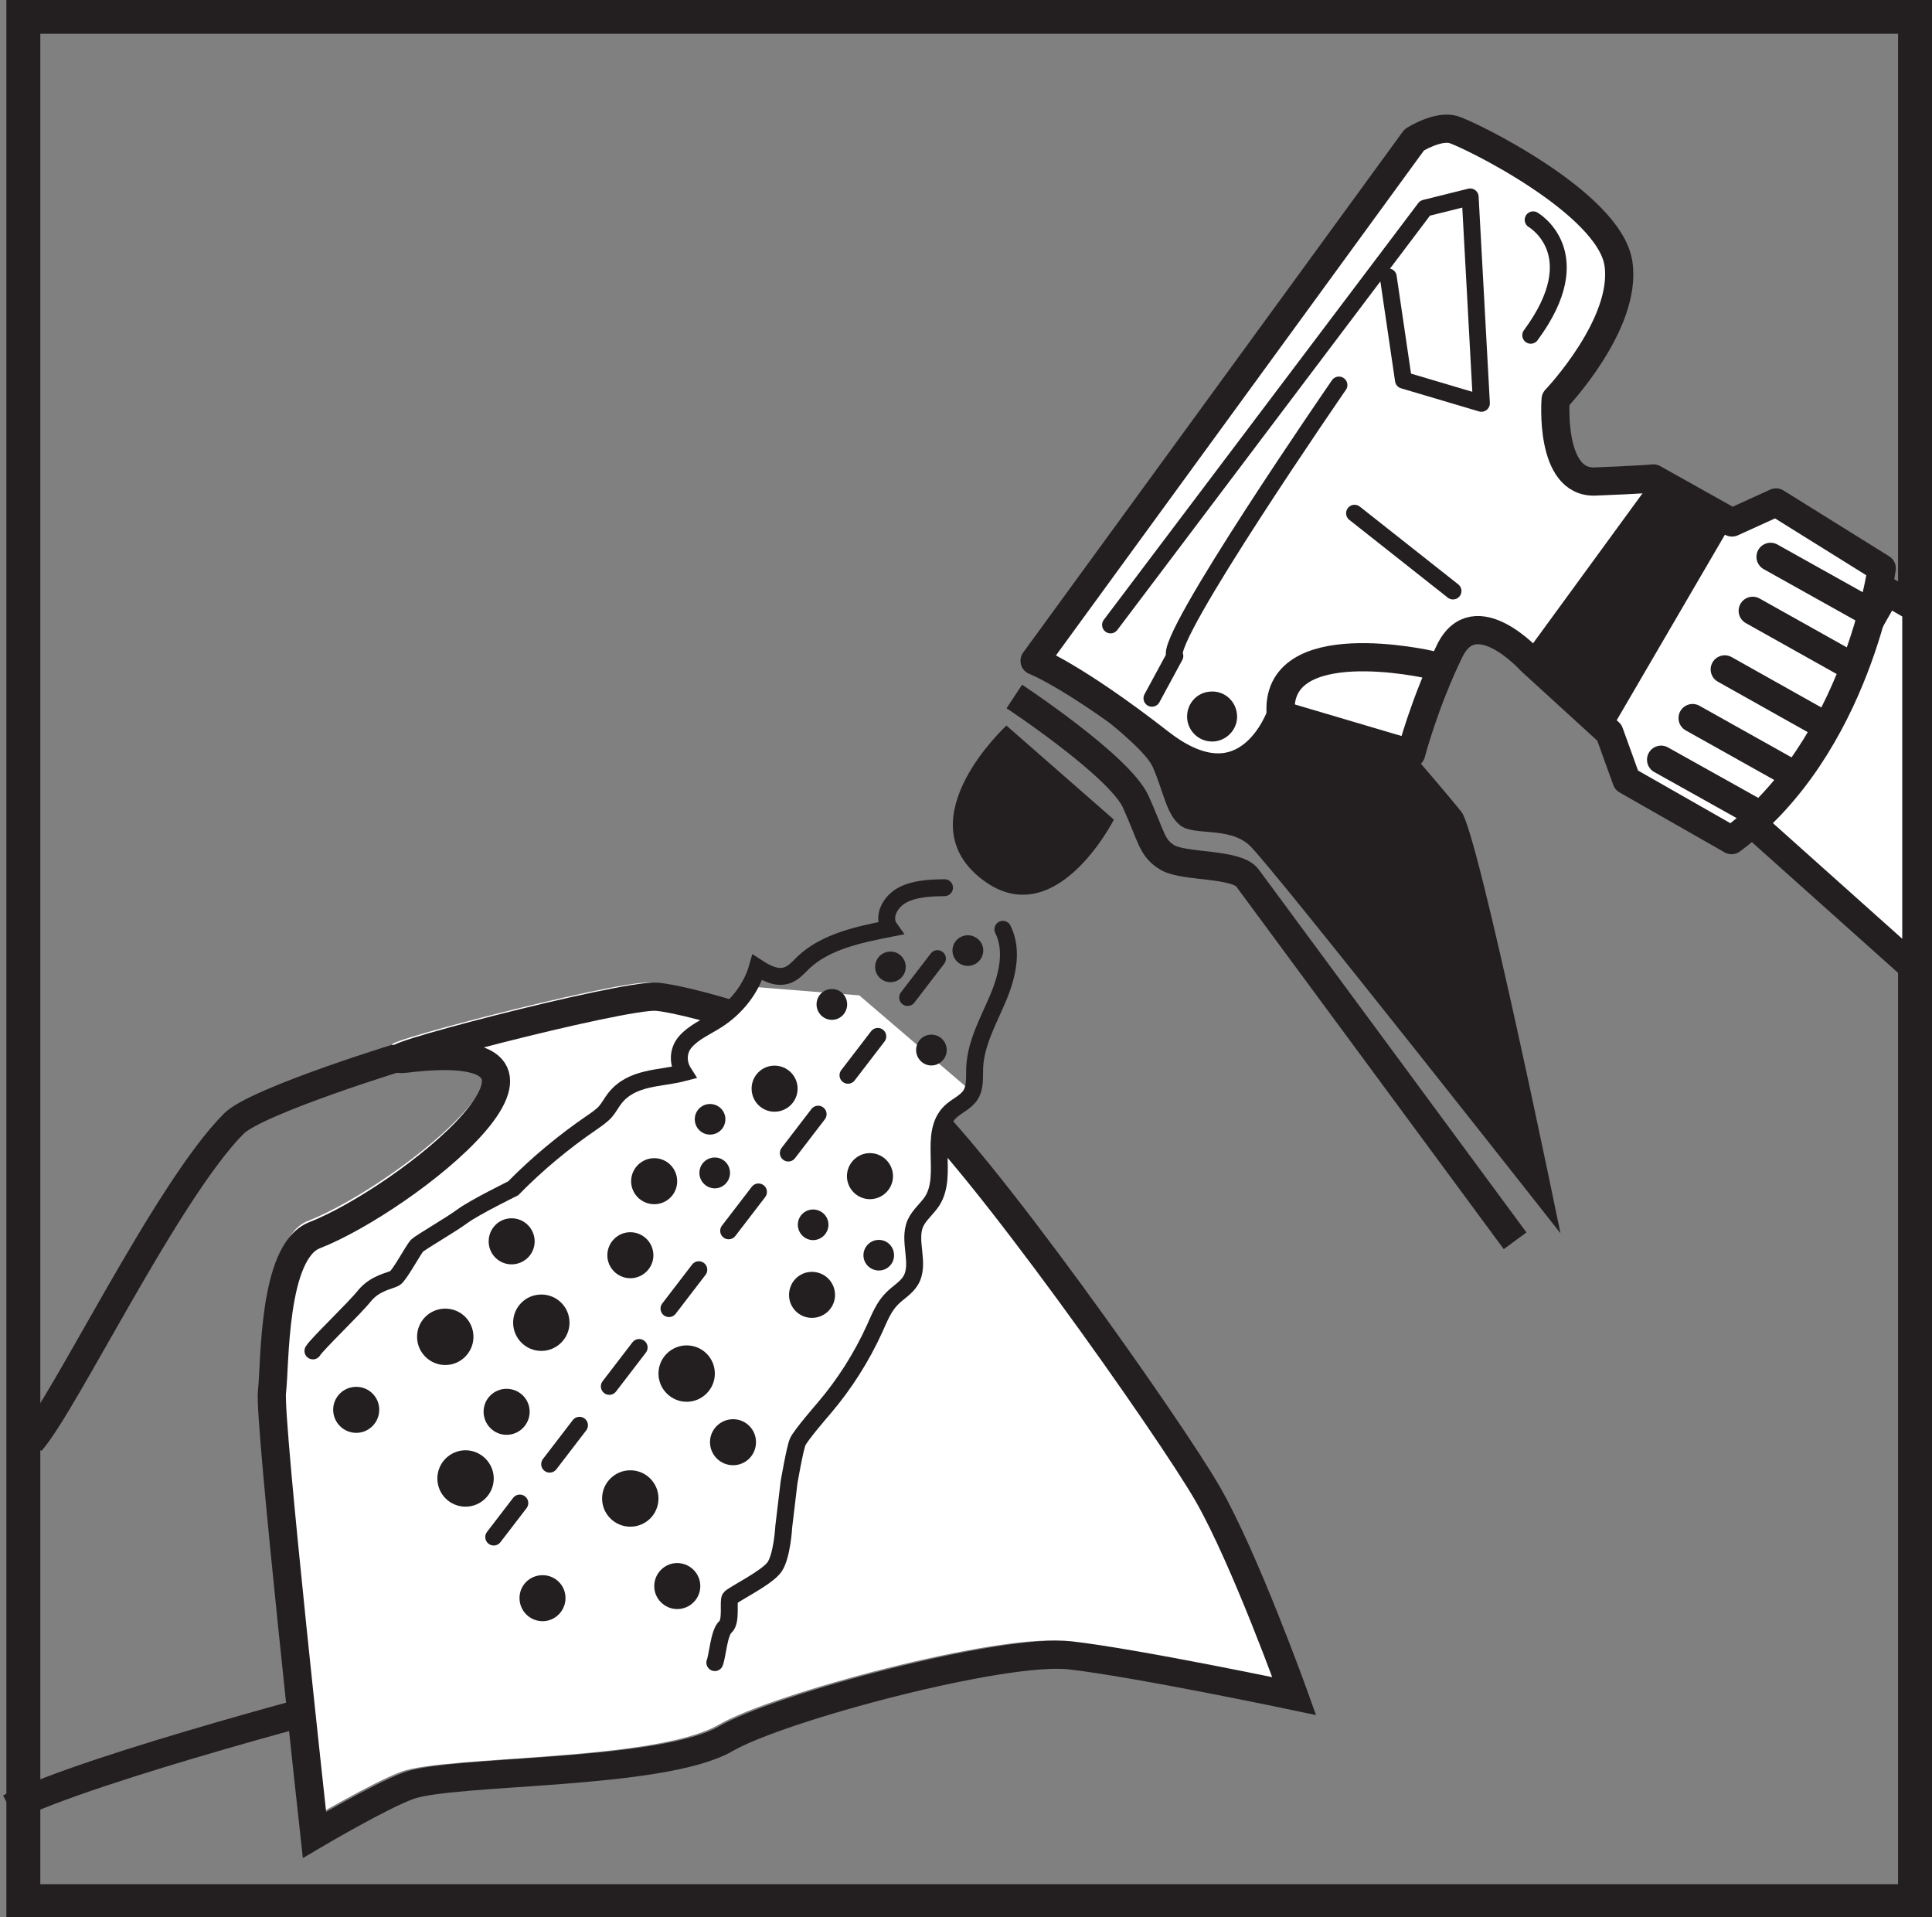 <?xml version="1.0" encoding="UTF-8"?>
<svg xmlns="http://www.w3.org/2000/svg" xmlns:xlink="http://www.w3.org/1999/xlink" width="34.27pt" height="34pt" viewBox="0 0 34.27 34" version="1.1">
<rect x="0" y="0" width="34.27" height="34" fill="#808080" stroke="none"/>
<defs>
<clipPath id="clip1">
  <path d="M 0 0 L 34.27 0 L 34.27 34 L 0 34 Z M 0 0 "/>
</clipPath>
<clipPath id="clip2">
  <path d="M 24 3 L 34.27 3 L 34.27 25 L 24 25 Z M 24 3 "/>
</clipPath>
<clipPath id="clip3">
  <path d="M 24 2 L 34.27 2 L 34.27 18 L 24 18 Z M 24 2 "/>
</clipPath>
<clipPath id="clip4">
  <path d="M 22 6 L 34.27 6 L 34.27 22 L 22 22 Z M 22 6 "/>
</clipPath>
<clipPath id="clip5">
  <path d="M 24 3 L 34.27 3 L 34.27 19 L 24 19 Z M 24 3 "/>
</clipPath>
<clipPath id="clip6">
  <path d="M 23 4 L 34.27 4 L 34.27 20 L 23 20 Z M 23 4 "/>
</clipPath>
<clipPath id="clip7">
  <path d="M 22 5 L 34.27 5 L 34.27 21 L 22 21 Z M 22 5 "/>
</clipPath>
</defs>
<g id="surface1">
<path style="fill:none;stroke-width:5;stroke-linecap:butt;stroke-linejoin:miter;stroke:rgb(13.73%,12.16%,12.549%);stroke-opacity:1;stroke-miterlimit:10;" d="M 5.469 84.336 C 11.445 91.094 29.688 128.984 41.523 140.781 C 45.508 144.727 71.68 152.891 74.141 153.477 C 79.297 154.648 116.836 152.188 116.836 152.188 L 65.625 39.453 C 65.625 39.453 16.406 26.797 1.68 19.375 " transform="matrix(0.1,0,0,-0.1,0,34)"/>
<path style=" stroke:none;fill-rule:nonzero;fill:rgb(100%,100%,100%);fill-opacity:1;" d="M 5.453 32.289 C 5.453 32.289 4.641 24.922 4.699 24.434 C 4.762 23.945 4.707 21.949 5.453 21.656 C 7.082 21.02 10.785 18.074 7.082 18.523 C 6.113 18.641 10.914 17.383 11.52 17.426 C 12.129 17.473 14.863 18.246 16.023 19.223 C 17.184 20.195 20.633 25.086 21.297 26.242 C 21.961 27.398 22.832 29.832 22.832 29.832 C 22.832 29.832 20.027 29.238 18.855 29.105 C 17.68 28.973 13.723 30.023 12.754 30.582 C 11.617 31.242 7.914 31.129 7.121 31.418 C 6.625 31.598 5.453 32.289 5.453 32.289 "/>
<path style="fill:none;stroke-width:5;stroke-linecap:butt;stroke-linejoin:miter;stroke:rgb(13.73%,12.16%,12.549%);stroke-opacity:1;stroke-miterlimit:10;" d="M 55.781 14.609 C 55.781 14.609 47.656 88.281 48.242 93.164 C 48.828 98.047 48.32 118.008 55.781 120.938 C 72.07 127.305 109.102 156.758 72.07 152.266 C 62.383 151.133 110.391 163.672 116.445 163.242 C 122.539 162.773 149.883 155.039 161.484 145.273 C 173.086 135.547 207.578 86.641 214.219 75.078 C 220.859 63.516 229.57 39.219 229.57 39.219 C 229.57 39.219 201.523 45.117 189.805 46.445 C 178.047 47.773 138.477 37.266 128.789 31.68 C 117.422 25.078 80.352 26.211 72.461 23.32 C 67.5 21.523 55.781 14.609 55.781 14.609 Z M 55.781 14.609 " transform="matrix(0.1,0,0,-0.1,0,34)"/>
<g clip-path="url(#clip1)" clip-rule="nonzero">
<path style=" stroke:none;fill-rule:nonzero;fill:rgb(13.73%,12.16%,12.549%);fill-opacity:1;" d="M 34.273 0 L 0.113 0 L 0.113 34.016 L 34.273 34.016 Z M 33.668 0.598 L 33.668 33.414 L 0.715 33.414 L 0.715 0.598 L 33.668 0.598 "/>
</g>
<path style=" stroke:none;fill-rule:nonzero;fill:rgb(13.73%,12.16%,12.549%);fill-opacity:1;" d="M 9.102 23.457 C 9.102 23.18 9.324 22.957 9.602 22.957 C 9.879 22.957 10.102 23.18 10.102 23.457 C 10.102 23.73 9.879 23.957 9.602 23.957 C 9.324 23.957 9.102 23.73 9.102 23.457 "/>
<path style=" stroke:none;fill-rule:nonzero;fill:rgb(13.73%,12.16%,12.549%);fill-opacity:1;" d="M 10.68 26.574 C 10.68 26.297 10.906 26.074 11.18 26.074 C 11.457 26.074 11.68 26.297 11.68 26.574 C 11.68 26.852 11.457 27.074 11.18 27.074 C 10.906 27.074 10.68 26.852 10.68 26.574 "/>
<path style=" stroke:none;fill-rule:nonzero;fill:rgb(13.73%,12.16%,12.549%);fill-opacity:1;" d="M 7.758 26.219 C 7.758 25.945 7.98 25.719 8.258 25.719 C 8.531 25.719 8.758 25.945 8.758 26.219 C 8.758 26.496 8.531 26.719 8.258 26.719 C 7.98 26.719 7.758 26.496 7.758 26.219 "/>
<path style=" stroke:none;fill-rule:nonzero;fill:rgb(13.73%,12.16%,12.549%);fill-opacity:1;" d="M 11.68 24.359 C 11.68 24.082 11.906 23.859 12.18 23.859 C 12.457 23.859 12.68 24.082 12.68 24.359 C 12.68 24.633 12.457 24.859 12.18 24.859 C 11.906 24.859 11.68 24.633 11.68 24.359 "/>
<path style=" stroke:none;fill-rule:nonzero;fill:rgb(13.73%,12.16%,12.549%);fill-opacity:1;" d="M 7.398 23.707 C 7.398 23.43 7.621 23.207 7.898 23.207 C 8.176 23.207 8.398 23.43 8.398 23.707 C 8.398 23.98 8.176 24.207 7.898 24.207 C 7.621 24.207 7.398 23.98 7.398 23.707 "/>
<path style=" stroke:none;fill-rule:nonzero;fill:rgb(100%,100%,100%);fill-opacity:1;" d="M 33.992 10.789 L 33.469 10.484 L 31.117 14.637 L 33.992 17.207 L 33.992 10.789 "/>
<g clip-path="url(#clip2)" clip-rule="nonzero">
<path style="fill:none;stroke-width:5;stroke-linecap:round;stroke-linejoin:miter;stroke:rgb(13.73%,12.16%,12.549%);stroke-opacity:1;stroke-miterlimit:10;" d="M 339.922 232.109 L 334.688 235.156 L 311.172 193.633 L 339.922 167.93 Z M 339.922 232.109 " transform="matrix(0.1,0,0,-0.1,0,34)"/>
</g>
<path style=" stroke:none;fill-rule:nonzero;fill:rgb(100%,100%,100%);fill-opacity:1;" d="M 18.352 11.719 L 25.086 2.48 C 25.086 2.48 25.496 2.219 25.777 2.297 C 26.059 2.379 28.539 3.594 28.707 4.668 C 28.875 5.742 27.594 7.082 27.594 7.082 C 27.594 7.082 27.477 8.57 28.293 8.539 C 29.113 8.508 29.328 8.484 29.328 8.484 L 30.723 9.266 L 31.504 8.91 L 33.379 10.078 C 33.379 10.078 32.945 13.238 30.715 14.898 L 28.852 13.836 L 28.547 12.992 L 27.152 11.719 C 27.152 11.719 26.164 10.621 25.715 11.543 C 25.266 12.465 25.031 13.363 25.031 13.363 L 22.719 12.68 C 22.719 12.68 22.133 14.383 20.582 13.18 C 19.035 11.977 18.352 11.719 18.352 11.719 "/>
<path style="fill:none;stroke-width:5;stroke-linecap:round;stroke-linejoin:round;stroke:rgb(13.73%,12.16%,12.549%);stroke-opacity:1;stroke-miterlimit:10;" d="M 183.516 222.812 L 250.859 315.195 C 250.859 315.195 254.961 317.812 257.773 317.031 C 260.586 316.211 285.391 304.062 287.07 293.32 C 288.75 282.578 275.938 269.18 275.938 269.18 C 275.938 269.18 274.766 254.297 282.93 254.609 C 291.133 254.922 293.281 255.156 293.281 255.156 L 307.227 247.344 L 315.039 250.898 L 333.789 239.219 C 333.789 239.219 329.453 207.617 307.148 191.016 L 288.516 201.641 L 285.469 210.078 L 271.523 222.812 C 271.523 222.812 261.641 233.789 257.148 224.57 C 252.656 215.352 250.312 206.367 250.312 206.367 L 227.188 213.203 C 227.188 213.203 221.328 196.172 205.82 208.203 C 190.352 220.234 183.516 222.812 183.516 222.812 Z M 183.516 222.812 " transform="matrix(0.1,0,0,-0.1,0,34)"/>
<path style=" stroke:none;fill-rule:nonzero;fill:rgb(13.73%,12.16%,12.549%);fill-opacity:1;" d="M 29.328 8.484 L 27.047 11.609 L 28.547 12.996 L 30.723 9.266 L 29.328 8.484 "/>
<g clip-path="url(#clip3)" clip-rule="nonzero">
<path style="fill:none;stroke-width:5;stroke-linecap:round;stroke-linejoin:miter;stroke:rgb(13.73%,12.16%,12.549%);stroke-opacity:1;stroke-miterlimit:10;" d="M 330.977 231.797 L 314.062 241.25 " transform="matrix(0.1,0,0,-0.1,0,34)"/>
</g>
<g clip-path="url(#clip4)" clip-rule="nonzero">
<path style="fill:none;stroke-width:5;stroke-linecap:round;stroke-linejoin:miter;stroke:rgb(13.73%,12.16%,12.549%);stroke-opacity:1;stroke-miterlimit:10;" d="M 311.562 195.82 L 294.648 205.273 " transform="matrix(0.1,0,0,-0.1,0,34)"/>
</g>
<g clip-path="url(#clip5)" clip-rule="nonzero">
<path style="fill:none;stroke-width:5;stroke-linecap:round;stroke-linejoin:miter;stroke:rgb(13.73%,12.16%,12.549%);stroke-opacity:1;stroke-miterlimit:10;" d="M 327.773 222.227 L 310.898 231.68 " transform="matrix(0.1,0,0,-0.1,0,34)"/>
</g>
<g clip-path="url(#clip6)" clip-rule="nonzero">
<path style="fill:none;stroke-width:5;stroke-linecap:round;stroke-linejoin:miter;stroke:rgb(13.73%,12.16%,12.549%);stroke-opacity:1;stroke-miterlimit:10;" d="M 322.852 211.797 L 305.938 221.289 " transform="matrix(0.1,0,0,-0.1,0,34)"/>
</g>
<g clip-path="url(#clip7)" clip-rule="nonzero">
<path style="fill:none;stroke-width:5;stroke-linecap:round;stroke-linejoin:miter;stroke:rgb(13.73%,12.16%,12.549%);stroke-opacity:1;stroke-miterlimit:10;" d="M 317.109 203.203 L 300.234 212.656 " transform="matrix(0.1,0,0,-0.1,0,34)"/>
</g>
<path style=" stroke:none;fill-rule:nonzero;fill:rgb(13.73%,12.16%,12.549%);fill-opacity:1;" d="M 21.059 12.754 C 21.035 12.508 21.207 12.289 21.453 12.266 C 21.699 12.238 21.914 12.414 21.941 12.66 C 21.969 12.902 21.789 13.121 21.547 13.148 C 21.301 13.172 21.086 12.996 21.059 12.754 "/>
<path style=" stroke:none;fill-rule:nonzero;fill:rgb(13.73%,12.16%,12.549%);fill-opacity:1;" d="M 27.223 20.883 C 25.785 19.062 22.633 15.078 22.328 14.801 C 22.055 14.559 21.707 14.527 21.43 14.504 C 21.297 14.488 21.137 14.477 21.09 14.438 C 20.98 14.352 20.922 14.184 20.844 13.945 C 20.801 13.816 20.75 13.672 20.684 13.516 C 21.016 13.699 21.352 13.828 21.656 13.828 C 22.328 13.785 22.695 13.281 22.855 12.98 L 24.918 13.594 C 25.062 13.758 25.488 14.25 25.73 14.559 C 25.918 14.871 26.672 18.266 27.223 20.883 "/>
<path style=" stroke:none;fill-rule:nonzero;fill:rgb(13.73%,12.16%,12.549%);fill-opacity:1;" d="M 18.488 11.918 C 18.488 11.918 20.254 13.145 20.449 13.605 C 20.648 14.066 20.688 14.434 20.93 14.633 C 21.176 14.832 21.789 14.652 22.16 14.988 C 22.527 15.32 27.68 21.871 27.68 21.871 C 27.68 21.871 26.227 14.781 25.926 14.402 C 25.625 14.027 25.059 13.375 25.059 13.375 L 22.719 12.68 C 22.719 12.68 22.426 13.527 21.707 13.574 C 21.688 13.578 21.672 13.578 21.652 13.578 C 20.934 13.578 19.867 12.645 19.383 12.312 C 18.891 11.977 18.488 11.918 18.488 11.918 Z M 22.977 13.277 L 24.777 13.812 C 24.945 14.004 25.293 14.41 25.512 14.688 C 25.691 15.082 26.25 17.535 26.754 19.891 C 25.152 17.859 22.773 14.867 22.492 14.617 C 22.16 14.316 21.75 14.277 21.449 14.254 C 21.391 14.246 21.312 14.242 21.273 14.242 C 21.258 14.242 21.246 14.242 21.246 14.246 C 21.207 14.215 21.164 14.105 21.121 13.984 C 21.301 14.043 21.48 14.078 21.652 14.078 C 21.684 14.078 21.711 14.078 21.738 14.074 C 22.324 14.035 22.734 13.652 22.977 13.277 "/>
<path style="fill:none;stroke-width:5;stroke-linecap:butt;stroke-linejoin:miter;stroke:rgb(13.73%,12.16%,12.549%);stroke-opacity:1;stroke-miterlimit:10;" d="M 179.922 216.484 C 179.922 216.484 198.516 204.219 201.445 197.852 C 204.336 191.484 204.258 189.531 207.227 187.852 C 210.195 186.211 219.297 186.914 221.25 184.336 C 223.203 181.719 268.75 119.961 268.75 119.961 " transform="matrix(0.1,0,0,-0.1,0,34)"/>
<path style=" stroke:none;fill-rule:nonzero;fill:rgb(13.73%,12.16%,12.549%);fill-opacity:1;" d="M 17.852 12.867 C 17.852 12.867 16.074 14.504 17.383 15.566 C 18.699 16.629 19.758 14.535 19.758 14.535 L 17.852 12.867 "/>
<path style="fill:none;stroke-width:5;stroke-linecap:round;stroke-linejoin:round;stroke:rgb(13.73%,12.16%,12.549%);stroke-opacity:1;stroke-miterlimit:10;" d="M 253.516 222.148 C 253.516 222.148 225.82 228.477 227.188 213.203 " transform="matrix(0.1,0,0,-0.1,0,34)"/>
<path style="fill:none;stroke-width:3;stroke-linecap:round;stroke-linejoin:round;stroke:rgb(13.73%,12.16%,12.549%);stroke-opacity:1;stroke-miterlimit:10;" d="M 196.992 229.18 L 252.773 303.086 L 260.781 305.078 L 262.773 268.477 L 248.945 272.578 L 246.25 290.898 " transform="matrix(0.1,0,0,-0.1,0,34)"/>
<path style="fill:none;stroke-width:3;stroke-linecap:round;stroke-linejoin:round;stroke:rgb(13.73%,12.16%,12.549%);stroke-opacity:1;stroke-miterlimit:10;" d="M 240.273 248.984 L 257.734 235.195 " transform="matrix(0.1,0,0,-0.1,0,34)"/>
<path style="fill:none;stroke-width:3;stroke-linecap:round;stroke-linejoin:round;stroke:rgb(13.73%,12.16%,12.549%);stroke-opacity:1;stroke-miterlimit:10;" d="M 237.5 271.719 C 237.5 271.719 206.25 226.445 208.398 223.672 L 204.336 216.172 " transform="matrix(0.1,0,0,-0.1,0,34)"/>
<path style="fill:none;stroke-width:3;stroke-linecap:round;stroke-linejoin:round;stroke:rgb(13.73%,12.16%,12.549%);stroke-opacity:1;stroke-miterlimit:10;" d="M 271.953 301.016 C 271.953 301.016 282.266 295.078 271.523 280.547 " transform="matrix(0.1,0,0,-0.1,0,34)"/>
<path style=" stroke:none;fill-rule:nonzero;fill:rgb(13.73%,12.16%,12.549%);fill-opacity:1;" d="M 11.195 20.949 C 11.195 20.723 11.379 20.539 11.605 20.539 C 11.832 20.539 12.012 20.723 12.012 20.949 C 12.012 21.172 11.832 21.355 11.605 21.355 C 11.379 21.355 11.195 21.172 11.195 20.949 "/>
<path style=" stroke:none;fill-rule:nonzero;fill:rgb(13.73%,12.16%,12.549%);fill-opacity:1;" d="M 12.406 20.801 C 12.406 20.648 12.527 20.527 12.68 20.527 C 12.828 20.527 12.949 20.648 12.949 20.801 C 12.949 20.949 12.828 21.074 12.68 21.074 C 12.527 21.074 12.406 20.949 12.406 20.801 "/>
<path style=" stroke:none;fill-rule:nonzero;fill:rgb(13.73%,12.16%,12.549%);fill-opacity:1;" d="M 16.895 16.855 C 16.895 16.707 17.016 16.586 17.168 16.586 C 17.316 16.586 17.441 16.707 17.441 16.855 C 17.441 17.008 17.316 17.129 17.168 17.129 C 17.016 17.129 16.895 17.008 16.895 16.855 "/>
<path style=" stroke:none;fill-rule:nonzero;fill:rgb(13.73%,12.16%,12.549%);fill-opacity:1;" d="M 13.996 22.965 C 13.996 22.738 14.176 22.555 14.402 22.555 C 14.629 22.555 14.812 22.738 14.812 22.965 C 14.812 23.188 14.629 23.371 14.402 23.371 C 14.176 23.371 13.996 23.188 13.996 22.965 "/>
<path style=" stroke:none;fill-rule:nonzero;fill:rgb(13.73%,12.16%,12.549%);fill-opacity:1;" d="M 15.523 17.148 C 15.523 16.996 15.645 16.875 15.797 16.875 C 15.945 16.875 16.066 16.996 16.066 17.148 C 16.066 17.297 15.945 17.418 15.797 17.418 C 15.645 17.418 15.523 17.297 15.523 17.148 "/>
<path style=" stroke:none;fill-rule:nonzero;fill:rgb(13.73%,12.16%,12.549%);fill-opacity:1;" d="M 14.152 21.719 C 14.152 21.57 14.273 21.449 14.422 21.449 C 14.574 21.449 14.695 21.57 14.695 21.719 C 14.695 21.867 14.574 21.992 14.422 21.992 C 14.273 21.992 14.152 21.867 14.152 21.719 "/>
<path style=" stroke:none;fill-rule:nonzero;fill:rgb(13.73%,12.16%,12.549%);fill-opacity:1;" d="M 15.316 22.262 C 15.316 22.109 15.438 21.988 15.59 21.988 C 15.738 21.988 15.859 22.109 15.859 22.262 C 15.859 22.41 15.738 22.531 15.59 22.531 C 15.438 22.531 15.316 22.41 15.316 22.262 "/>
<path style=" stroke:none;fill-rule:nonzero;fill:rgb(13.73%,12.16%,12.549%);fill-opacity:1;" d="M 12.324 19.848 C 12.324 19.699 12.445 19.578 12.594 19.578 C 12.746 19.578 12.867 19.699 12.867 19.848 C 12.867 20 12.746 20.121 12.594 20.121 C 12.445 20.121 12.324 20 12.324 19.848 "/>
<path style=" stroke:none;fill-rule:nonzero;fill:rgb(13.73%,12.16%,12.549%);fill-opacity:1;" d="M 11.605 28.129 C 11.605 27.902 11.789 27.719 12.012 27.719 C 12.238 27.719 12.422 27.902 12.422 28.129 C 12.422 28.352 12.238 28.535 12.012 28.535 C 11.789 28.535 11.605 28.352 11.605 28.129 "/>
<path style=" stroke:none;fill-rule:nonzero;fill:rgb(13.73%,12.16%,12.549%);fill-opacity:1;" d="M 9.215 28.34 C 9.215 28.113 9.398 27.934 9.625 27.934 C 9.848 27.934 10.031 28.113 10.031 28.34 C 10.031 28.566 9.848 28.75 9.625 28.75 C 9.398 28.75 9.215 28.566 9.215 28.34 "/>
<path style=" stroke:none;fill-rule:nonzero;fill:rgb(13.73%,12.16%,12.549%);fill-opacity:1;" d="M 8.668 22.016 C 8.668 21.789 8.848 21.605 9.074 21.605 C 9.301 21.605 9.484 21.789 9.484 22.016 C 9.484 22.238 9.301 22.422 9.074 22.422 C 8.848 22.422 8.668 22.238 8.668 22.016 "/>
<path style=" stroke:none;fill-rule:nonzero;fill:rgb(13.73%,12.16%,12.549%);fill-opacity:1;" d="M 5.91 25 C 5.91 24.773 6.094 24.594 6.32 24.594 C 6.543 24.594 6.727 24.773 6.727 25 C 6.727 25.227 6.543 25.41 6.32 25.41 C 6.094 25.41 5.91 25.227 5.91 25 "/>
<path style=" stroke:none;fill-rule:nonzero;fill:rgb(13.73%,12.16%,12.549%);fill-opacity:1;" d="M 8.578 25.035 C 8.578 24.809 8.762 24.629 8.984 24.629 C 9.211 24.629 9.395 24.809 9.395 25.035 C 9.395 25.262 9.211 25.445 8.984 25.445 C 8.762 25.445 8.578 25.262 8.578 25.035 "/>
<path style=" stroke:none;fill-rule:nonzero;fill:rgb(13.73%,12.16%,12.549%);fill-opacity:1;" d="M 12.594 25.574 C 12.594 25.352 12.777 25.168 13.004 25.168 C 13.23 25.168 13.41 25.352 13.41 25.574 C 13.41 25.801 13.23 25.984 13.004 25.984 C 12.777 25.984 12.594 25.801 12.594 25.574 "/>
<path style=" stroke:none;fill-rule:nonzero;fill:rgb(100%,100%,100%);fill-opacity:1;" d="M 13.254 17.492 L 12.535 18.129 L 12.957 18.465 L 15.777 19.816 L 16.465 20.238 L 16.668 20.168 L 16.957 19.57 L 17.223 19.348 L 15.242 17.652 L 13.254 17.492 "/>
<path style="fill:none;stroke-width:3;stroke-linecap:round;stroke-linejoin:miter;stroke:rgb(13.73%,12.16%,12.549%);stroke-opacity:1;stroke-miterlimit:10;" d="M 167.539 182.578 C 164.922 182.539 162.227 182.422 160.039 181.25 C 157.812 180.039 156.445 177.305 157.852 175.352 C 152.305 174.258 146.406 173.008 142.5 169.297 C 141.562 168.398 140.664 167.266 139.297 166.953 C 137.539 166.523 135.781 167.5 134.336 168.438 C 133.281 164.727 130.703 161.367 127.188 159.102 C 125.273 157.891 123.008 156.914 121.562 155.234 C 120.195 153.633 120.195 151.484 121.289 149.766 C 117.148 148.672 112.109 149.102 109.062 145.234 C 108.477 144.492 108.047 143.633 107.422 142.891 C 106.758 142.148 105.859 141.523 105 140.938 C 99.922 137.461 95.234 133.555 91.016 129.258 C 91.016 129.258 84.18 125.898 82.109 124.375 C 80 122.812 74.57 119.688 73.984 119.102 C 73.359 118.477 70.859 113.789 70.039 113.32 C 69.219 112.852 66.523 112.5 64.648 110.195 C 62.773 107.852 56.328 101.758 55.508 100.43 " transform="matrix(0.1,0,0,-0.1,0,34)"/>
<path style="fill:none;stroke-width:3;stroke-linecap:round;stroke-linejoin:miter;stroke:rgb(13.73%,12.16%,12.549%);stroke-opacity:1;stroke-miterlimit:10;" d="M 177.891 175.195 C 179.805 171.367 178.633 166.719 176.953 162.812 C 175.273 158.867 173.086 154.961 172.891 150.703 C 172.812 149.023 173.047 147.227 172.148 145.82 C 171.289 144.492 169.688 143.906 168.555 142.812 C 164.609 138.945 168.281 131.719 165.391 127.07 C 164.492 125.664 163.086 124.609 162.383 123.086 C 160.977 119.922 163.32 115.859 161.523 112.891 C 160.742 111.602 159.336 110.82 158.281 109.766 C 156.797 108.32 156.016 106.328 155.156 104.414 C 152.852 99.336 149.805 94.531 146.172 90.273 C 146.172 90.273 141.953 85.43 141.484 84.258 C 140.977 83.047 139.961 77.109 139.961 77.109 L 139.023 69.258 C 139.023 69.258 138.75 64.102 137.383 62.109 C 136.016 60.156 129.883 57.188 129.492 56.602 C 129.102 56.016 129.805 52.461 128.672 51.484 C 127.539 50.508 127.266 46.328 126.797 45.156 " transform="matrix(0.1,0,0,-0.1,0,34)"/>
<path style=" stroke:none;fill-rule:nonzero;fill:rgb(13.73%,12.16%,12.549%);fill-opacity:1;" d="M 15.023 20.859 C 15.023 20.633 15.207 20.449 15.43 20.449 C 15.656 20.449 15.84 20.633 15.84 20.859 C 15.84 21.082 15.656 21.266 15.43 21.266 C 15.207 21.266 15.023 21.082 15.023 20.859 "/>
<path style=" stroke:none;fill-rule:nonzero;fill:rgb(13.73%,12.16%,12.549%);fill-opacity:1;" d="M 16.25 18.621 C 16.25 18.469 16.371 18.348 16.52 18.348 C 16.672 18.348 16.793 18.469 16.793 18.621 C 16.793 18.77 16.672 18.895 16.52 18.895 C 16.371 18.895 16.25 18.77 16.25 18.621 "/>
<path style=" stroke:none;fill-rule:nonzero;fill:rgb(13.73%,12.16%,12.549%);fill-opacity:1;" d="M 14.484 17.812 C 14.484 17.66 14.605 17.539 14.758 17.539 C 14.906 17.539 15.027 17.66 15.027 17.812 C 15.027 17.961 14.906 18.086 14.758 18.086 C 14.605 18.086 14.484 17.961 14.484 17.812 "/>
<path style=" stroke:none;fill-rule:nonzero;fill:rgb(13.73%,12.16%,12.549%);fill-opacity:1;" d="M 13.332 19.305 C 13.332 19.082 13.512 18.898 13.738 18.898 C 13.965 18.898 14.148 19.082 14.148 19.305 C 14.148 19.531 13.965 19.715 13.738 19.715 C 13.512 19.715 13.332 19.531 13.332 19.305 "/>
<path style="fill:none;stroke-width:3;stroke-linecap:round;stroke-linejoin:miter;stroke:rgb(13.73%,12.16%,12.549%);stroke-opacity:1;stroke-dasharray:8.69,8.695;stroke-miterlimit:10;" d="M 166.289 170 L 87.578 67.422 " transform="matrix(0.1,0,0,-0.1,0,34)"/>
<path style=" stroke:none;fill-rule:nonzero;fill:rgb(13.73%,12.16%,12.549%);fill-opacity:1;" d="M 10.773 22.262 C 10.773 22.035 10.957 21.852 11.18 21.852 C 11.406 21.852 11.59 22.035 11.59 22.262 C 11.59 22.484 11.406 22.668 11.18 22.668 C 10.957 22.668 10.773 22.484 10.773 22.262 "/>
</g>
</svg>
